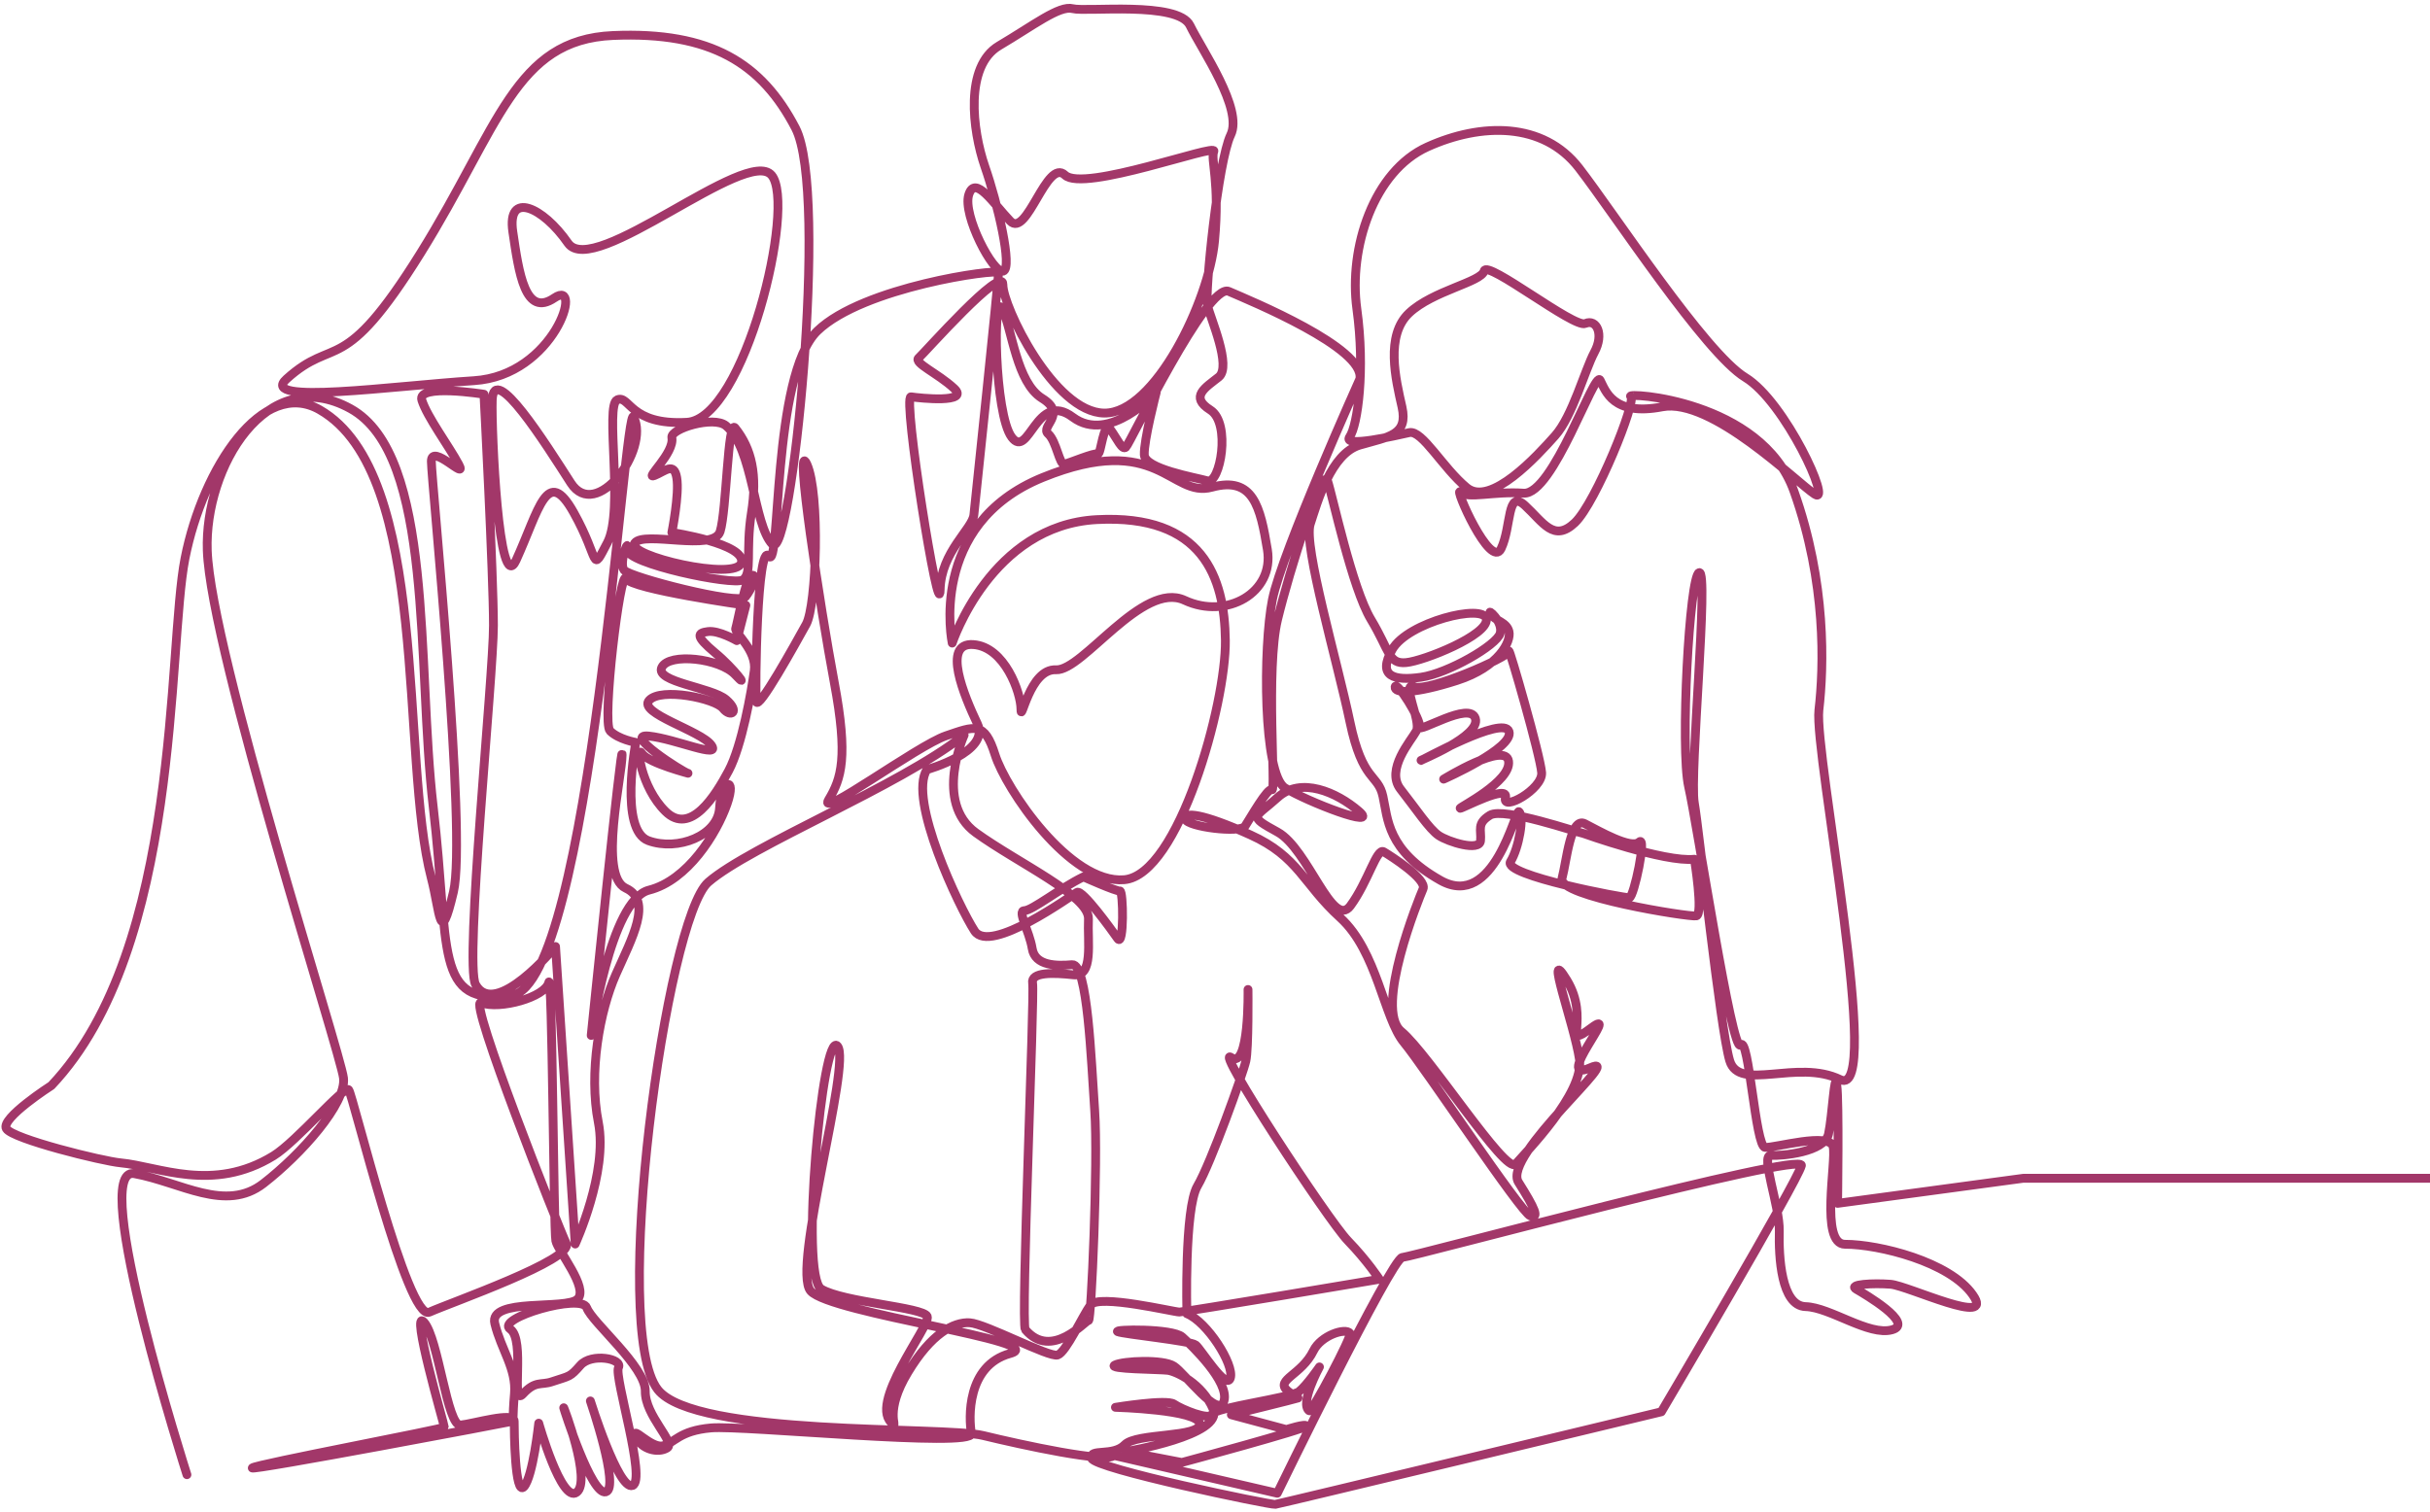<svg width="551" height="343" viewBox="0 0 551 343" fill="none" xmlns="http://www.w3.org/2000/svg">
<path d="M42.386 334.477C42.386 334.477 19.946 264.268 30.459 266.204C40.972 268.11 51.147 275.119 59.754 268.418C68.361 261.747 78.536 250.281 77.891 244.533C77.245 238.815 47.796 147.918 46.997 124.832C46.352 106.05 60.369 82.165 79.458 92.678C98.548 103.191 94.429 150.623 98.24 183.084C102.052 215.545 98.24 228.302 116.069 225.751C133.898 223.199 141.614 90.527 143.674 94.584C147.393 102.023 135.19 118.469 129.441 109.555C123.724 100.64 111.889 81.827 111.612 90.772C111.397 97.474 113.057 135.806 117.022 127.076C122.279 115.549 124.031 105.435 130.087 116.256C136.142 127.076 133.898 130.365 137.741 123.049C141.553 115.733 137.095 91.848 139.954 90.68C142.813 89.512 142.721 96.521 155.754 95.783C168.819 95.045 180.592 46.446 174.967 39.745C169.341 33.074 134.544 63.414 128.796 55.145C123.078 46.876 114.901 43.249 116.285 52.594C117.668 61.939 119.051 72.114 125.722 67.564C132.392 63.014 125.814 85.178 107.462 86.346C89.111 87.514 58.371 91.91 64.98 85.946C76.077 75.925 77.552 86.039 95.382 57.389C113.211 28.74 116.715 9.005 139.001 8.052C161.288 7.099 172.753 14.415 180.377 29.047C188.031 43.679 179.424 127.968 175.12 123.449C170.817 118.899 170.817 101.654 164.607 96.552C161.81 94.246 151.973 97.228 152.342 99.257C152.988 102.761 145.979 108.817 148.377 107.864C150.775 106.911 152.834 104.698 153.449 108.356C154.094 112.014 152.342 120.775 152.342 120.775C152.342 120.775 169.218 123.326 168.112 127.63C167.005 131.933 141.86 126.031 143.92 123.172C145.979 120.313 161.81 125.232 163.286 120.559C164.761 115.887 165.007 94.984 166.667 97.043C170.479 101.808 171.77 107.71 170.387 116.317C169.003 124.924 170.663 130.15 168.419 131.533C166.206 132.886 141.768 127.783 142.229 124.617C142.721 121.42 140.231 127.722 141.522 129.32C142.782 130.919 167.466 137.282 168.973 135.437C170.479 133.593 171.893 130.15 170.479 130.488C169.065 130.826 167.22 141.462 166.821 142.508C166.421 143.553 171.678 147.457 171.032 152.129C170.387 156.832 168.235 169.159 165.222 174.815C162.21 180.471 156.554 189.632 150.898 184.037C145.241 178.473 144.135 168.667 145.58 170.911C147.024 173.124 156.953 175.614 155.939 175.368C154.894 175.122 140.969 166.3 147.117 166.946C153.234 167.591 163.593 172.264 161.288 169.005C158.982 165.747 144.504 161.751 147.209 158.83C149.914 155.879 162.179 158.431 163.931 160.675C165.683 162.888 167.897 161.474 164.638 158.677C161.38 155.879 148.408 154.711 150.068 151.361C151.727 148.01 163.193 149.301 166.698 153.021C170.202 156.771 166.544 151.668 162.087 148.01C157.63 144.26 158.091 143.553 160.55 143.245C163.009 142.938 167.067 145.305 167.067 145.305L169.126 137.282C169.126 137.282 143.182 133.624 141.922 131.226C140.661 128.828 136.419 163.841 138.325 165.778C140.231 167.714 144.166 168.39 144.166 168.39C144.166 168.39 140.354 188.248 147.024 190.677C153.695 193.105 162.825 189.509 163.163 183.238C163.47 176.967 167.19 175.706 164.853 182.377C162.517 189.048 155.939 199.683 147.147 201.897C138.325 204.11 134.052 234.85 134.052 234.85C134.052 234.85 141.061 166.331 141.061 171.218C141.061 176.106 135.651 198.546 141.86 201.436C148.069 204.294 143.305 212.748 139.647 221.017C135.989 229.286 133.437 243.303 135.681 254.615C137.895 265.928 130.425 282.158 130.425 282.158L125.968 214.684C125.968 214.684 112.258 231.315 107.831 223.292C105.28 218.681 111.889 153.328 111.889 141.862C111.889 130.396 109.737 89.42 109.737 89.42C109.737 89.42 94.459 86.961 95.658 90.772C96.857 94.584 101.868 101.286 104.019 105.343C106.171 109.401 97.81 100.333 97.81 104.636C97.81 108.94 105.925 189.17 102.821 202.296C99.716 215.422 99.808 206.815 97.81 199.192C90.617 171.71 97.81 107.495 72.511 92.955C59.6 85.516 46.014 106.081 41.956 126.615C37.898 147.149 41.249 214.961 11.646 246.223C11.646 246.223 0.058 253.662 1.441 255.999C2.824 258.335 23.297 263.376 27.324 263.745C35.962 264.544 48.227 270.631 62.029 262.147C67.255 258.919 78.106 246.07 79.059 247.176C80.012 248.283 92.43 299.864 97.349 297.62C102.298 295.407 130.148 285.693 128.396 282.035C126.644 278.377 106.048 226.335 109.061 227.441C113.364 229.04 123.631 226.181 124.431 222.831C125.23 219.48 125.537 279.023 126.029 281.42C126.521 283.818 133.499 292.087 130.978 294.639C128.458 297.19 110.751 294.239 112.196 300.202C113.641 306.166 117.145 310.47 116.653 316.126C116.162 321.782 116.53 322.243 116.069 322.397C115.578 322.55 56.404 333.74 57.203 332.94C58.002 332.141 100.761 324.087 100.761 323.688C100.761 323.288 92.892 296.237 96.15 299.895C99.408 303.553 101.407 323.534 104.419 323.227C107.432 322.919 116.592 320.122 116.592 322.335C116.592 324.548 116.746 339.519 118.805 337.213C120.865 334.908 122.156 322.796 122.156 322.796C122.156 322.796 127.32 341.086 130.763 338.473C134.206 335.861 127.75 318.892 127.812 319.292C127.904 319.691 134.114 339.273 137.372 338.381C140.63 337.521 133.868 317.755 133.868 317.755C133.868 317.755 140.231 338.135 143.428 336.936C146.625 335.738 139.216 312.252 140.231 310.193C141.276 308.133 134.114 306.842 131.624 309.64C129.165 312.437 129.287 312.007 125.168 313.39C122.648 314.251 121.418 313.082 118.559 316.187C115.701 319.292 119.205 303.891 115.701 301.463C112.165 299.034 131.87 293.255 133.038 296.606C134.237 299.957 146.41 309.978 146.317 315.542C146.225 321.105 153.326 327.161 151.266 328.422C149.207 329.682 145.364 328.729 144.196 325.87C143.028 323.011 147.608 328.575 150.313 327.93C153.019 327.284 153.91 324.518 161.226 323.872C168.542 323.227 220.923 328.483 220.277 325.132C219.632 321.782 219.171 309.701 229.038 306.996C238.905 304.291 188.277 297.928 183.82 292.825C179.424 287.814 193.103 241.213 189.906 237.278C186.556 233.128 181.268 289.321 186.217 292.364C191.167 295.376 209.395 296.483 210.256 298.573C211.117 300.664 196.3 318.831 202.571 323.042C203.432 323.626 200.542 320.06 205.86 311.269C211.178 302.446 216.25 299.803 219.878 300.018C223.474 300.233 237.922 307.98 239.828 307.334C241.733 306.689 245.453 298.512 247.267 295.991C249.08 293.47 266.172 297.59 267.432 297.59C268.692 297.59 312.773 290.151 312.773 290.151C312.773 290.151 310.068 286.001 305.611 281.39C301.153 276.779 275.055 236.971 279.174 239.86C283.324 242.719 282.986 224.429 282.986 224.429C282.986 224.429 283.14 237.801 282.494 240.66C281.849 243.518 274.533 263.899 271.52 269.002C268.508 274.104 269.123 297.958 269.123 297.958C273.734 299.803 279.882 309.486 278.99 312.529C278.129 315.542 272.32 306.012 271.121 305.059C269.922 304.106 254.736 302.6 253.445 302.047C252.185 301.494 265.864 301.248 268.077 303.246C270.291 305.244 278.744 313.421 277.545 317.724C276.346 322.028 268.631 311.422 266.172 309.855C263.712 308.256 254.706 308.656 252.8 309.609C250.894 310.562 262.975 310.562 264.819 310.808C266.663 311.054 272.627 313.759 275.086 319.63C277.545 325.532 255.259 329.252 255.259 329.252L267.985 331.711C267.985 331.711 296.327 324.057 296.235 323.442C296.143 322.796 291.686 324.241 291.686 324.241L279.205 320.89C279.205 320.89 294.022 317.232 294.298 317.109C294.575 316.986 292.884 316.31 291.87 315.388C289.165 312.929 295.128 311.884 297.833 306.35C299.524 302.908 305.088 301.063 306.133 302.416C306.625 303.031 297.434 320.399 296.881 319.999C294.606 318.37 299.186 310.039 299.186 310.039C299.186 310.039 296.327 314.189 294.575 315.603C292.823 317.048 275.393 319.261 274.84 320.767C274.287 322.274 267.893 319.63 266.202 318.462C264.512 317.294 252.923 319.2 252.923 319.2C252.923 319.2 271.705 319.722 272.012 322.919C272.32 326.116 257.687 324.948 255.044 327.684C252.4 330.45 246.867 328.422 247.513 330.758C248.158 333.094 288.058 341.363 289.165 341.209C290.272 341.056 376.712 320.214 376.712 320.214C376.712 320.214 407.759 267.68 408.466 264.36C409.173 261.009 320.366 285.048 317.968 285.201C315.57 285.355 289.626 338.689 289.626 338.689L252.585 330.112C250.986 331.926 231.774 327.745 222.921 325.594C214.098 323.442 157.507 325.901 149.145 315.173C138.294 301.248 151.051 208.383 160.611 200.083C170.171 191.814 203.985 178.258 218.402 166.884L218.617 166.73C218.617 166.73 211.701 181.947 221.261 188.863C230.821 195.78 247.051 203.188 246.806 208.444C246.56 213.701 248.004 221.57 243.455 221.109C238.905 220.617 233.68 220.402 234.141 223.015C234.633 225.628 231.436 300.325 232.481 301.555C238.475 308.656 246.252 299.342 246.836 299.495C247.451 299.649 249.019 263.376 248.22 251.91C247.42 240.444 246.621 218.496 243.117 218.804C239.612 219.111 234.694 219.111 234.049 215.146C233.403 211.18 230.575 206.538 232.296 206.538C234.018 206.538 240.412 201.436 245.668 198.884C245.668 198.884 253.138 202.235 253.937 202.081C254.736 201.927 254.89 214.961 253.445 212.902C252.001 210.842 245.453 201.743 244.223 202.389C242.963 203.034 224.488 216.56 220.984 211.149C217.48 205.739 205.86 181.301 210.164 174.569C210.164 174.569 224.642 170.542 221.63 164.179C218.617 157.816 213.514 145.704 220.677 146.196C227.839 146.688 231.497 157.17 231.497 160.828C231.497 164.486 233.403 151.607 239.459 151.914C245.514 152.221 259.04 131.687 268.6 136.144C278.16 140.602 288.98 134.392 287.382 124.678C285.784 114.965 284.185 107.956 274.809 110.507C265.403 113.059 262.698 97.627 236.446 108.294C210.194 118.961 215.912 145.858 215.912 145.858C215.912 145.858 224.673 119.115 248.711 117.854C272.75 116.594 277.668 130.919 277.853 145.243C278.037 159.568 267.247 198.485 254.921 199.53C242.594 200.575 228.024 178.842 225.626 171.188C223.228 163.534 221.015 164.671 214.498 166.884C207.981 169.097 185.049 186.158 187.908 181.363C190.767 176.598 192.365 171.803 189.169 154.773C185.972 137.743 179.947 98.58 182.959 105.282C185.972 111.952 185.172 137.282 182.805 141.585C180.408 145.889 171.831 161.474 171.493 159.107C171.186 156.709 171.647 122.65 174.352 126.154C177.057 129.658 174.997 85.086 185.326 75.064C195.685 65.043 226.241 60.894 226.394 61.846C226.548 62.799 221.138 113.581 220.83 116.748C220.523 119.945 213.361 125.17 213.176 133.777C213.023 142.385 204.569 89.697 206.567 90.004C208.565 90.311 220.031 91.51 216.342 88.098C212.684 84.686 207.028 82.288 208.319 81.182C209.58 80.075 227.501 59.787 227.409 64.552C227.317 69.316 238.936 93.57 250.402 93.693C261.868 93.785 274.133 68.24 275.393 54.684C276.654 41.159 274.441 36.209 275.24 34.304C276.039 32.398 245.637 43.71 241.488 39.714C237.338 35.748 232.88 54.131 229.069 50.135C225.257 46.169 221.107 39.56 219.662 44.171C218.218 48.782 225.226 62.154 227.47 61.508C229.683 60.863 226.21 46.077 223.32 37.777C220.462 29.508 218.709 15.03 226.517 10.388C234.325 5.777 240.196 1.166 243.24 1.965C246.252 2.765 267.124 0.213 269.83 5.777C272.535 11.341 281.941 24.713 279.052 30.615C276.193 36.517 273.15 66.427 273.795 69.285C274.441 72.144 279.359 83.118 276.346 85.516C273.334 87.914 269.676 89.973 274.441 92.986C279.205 95.998 276.654 109.862 273.795 109.063C270.936 108.263 259.624 106.358 259.47 103.161C259.317 99.964 262.175 88.99 262.175 88.99C262.175 88.99 251.539 100.824 243.24 94.615C234.971 88.406 233.311 104.39 229.407 99.165C225.472 93.969 225.042 65.412 227.286 70.085C229.499 74.757 230.483 86.746 236.293 90.342C242.133 93.939 235.77 96.705 237.676 98.396C239.582 100.087 240.227 105.62 241.395 105.282C242.563 104.974 248.189 102.638 248.927 102.945C249.664 103.253 250.187 95.199 251.785 97.412C253.384 99.626 254.429 102.177 255.29 101.439C256.15 100.701 273.764 63.968 278.621 66.088C283.509 68.21 309.607 78.938 308.347 85.946C308.347 85.946 290.671 125.263 288.519 135.991C286.368 146.75 286.368 175.614 291.378 178.719C296.389 181.824 313.111 188.279 308.101 183.975C303.09 179.672 294.975 176.106 289.718 180.871C284.462 185.635 282.802 184.928 289.718 188.74C296.635 192.552 302.137 210.934 306.195 205.463C310.252 199.96 312.158 192.244 313.757 193.197C315.355 194.15 323.624 199.407 322.671 201.62C321.718 203.833 311.543 228.825 317.722 233.928C323.932 239.03 341.453 266.542 343.666 264.022C345.88 261.47 359.252 247.945 358.145 240.291C357.038 232.636 349.876 213.393 355.286 222.308C360.696 231.222 354.026 238.231 360.85 233.128C367.705 228.026 351.935 246.008 360.543 242.197C369.15 238.385 340.5 262.085 344.312 268.141C348.124 274.197 349.077 276.41 347.017 275.795C344.958 275.15 322.979 242.043 318.368 236.479C313.757 230.915 312.312 215.791 303.889 208.137C295.467 200.483 294.483 194.304 283.509 189.355C272.535 184.406 268.323 184.098 268.784 185.82C269.276 187.541 281.203 189.048 282.31 187.388C283.417 185.728 287.474 178.473 288.427 179.119C289.38 179.764 286.982 151.668 289.687 140.509C292.393 129.382 299.862 105.651 301 109.001C302.137 112.352 306.564 133.347 310.867 140.509C315.171 147.672 314.802 150.654 318.829 150.285C322.856 149.916 337.519 144.045 337.027 140.417C336.504 136.79 319.198 141.124 315.693 147.303C312.189 153.482 316.124 154.465 322.21 153.605C328.297 152.744 339.394 146.35 340.162 143.645C340.931 140.94 336.904 137.651 338.01 139.28C339.117 140.909 341.638 141.063 342.16 143.245C342.683 145.428 339.947 151.268 330.356 154.342C320.765 157.416 316.124 157.324 316.339 155.787C316.585 154.25 322.272 163.195 321.872 164.855C321.472 166.515 333.246 158.892 334.537 162.949C335.797 167.007 321.811 172.51 322.118 172.51C322.425 172.51 340.9 162.15 342.16 165.9C343.421 169.651 327.344 176.721 327.344 176.721C327.344 176.721 341.422 168.052 342.068 172.663C342.714 177.274 330.756 183.176 331.094 183.33C331.401 183.484 342.222 177.674 341.361 180.932C340.5 184.191 349.784 179.026 349.569 175.276C349.323 171.526 342.099 146.473 342.16 147.733C342.222 148.994 323.778 157.047 320.673 155.756C317.568 154.496 322.333 163.564 321.165 165.778C319.966 167.991 314.095 174.538 317.568 178.996C321.073 183.453 324.085 188.064 326.237 189.509C328.389 190.953 335.459 193.167 335.705 190.707C335.951 188.248 334.752 186.804 337.857 184.898C340.961 182.992 357.838 188.863 359.067 189.048C359.067 189.048 377.419 195.626 384.212 194.888C384.212 194.888 386.241 207.399 384.643 207.737C383.044 208.045 353.134 203.28 354.18 199.253C355.255 195.226 356.085 185.144 359.375 186.834C362.664 188.525 369.888 192.675 371.67 190.984C373.484 189.293 370.502 203.495 369.457 203.618C368.381 203.71 340.593 198.515 342.498 195.441C344.404 192.367 345.695 185.051 344.404 184.098C343.574 183.484 338.81 206.508 326.637 199.683C314.464 192.828 314.71 185.666 313.572 180.594C312.466 175.491 308.961 177.428 306.103 163.749C303.244 150.07 295.497 123.756 297.096 118.869C298.694 113.981 301.768 102.853 308.347 100.947C314.925 99.041 319.321 98.734 317.907 92.34C316.462 85.977 314.095 76.11 319.505 71.007C324.915 65.904 335.889 63.998 336.535 61.447C337.18 58.895 356.915 74.511 359.467 73.374C362.018 72.267 363.77 75.772 361.526 79.891C359.313 84.04 356.577 94.369 352.612 98.826C348.646 103.284 337.98 115.057 332.569 110.6C327.159 106.142 322.487 97.504 319.567 98.119C316.646 98.765 304.227 101.685 306.041 99.072C307.855 96.459 309.576 83.918 307.67 70.085C305.764 56.252 311.482 38.822 323.655 33.32C335.828 27.817 349.907 27.602 358.022 38.085C366.137 48.598 386.671 80.106 395.74 85.608C404.808 91.111 415.567 114.75 411.509 112.106C407.451 109.493 388.116 90.127 376.896 92.279C365.676 94.431 364.078 88.621 362.817 86.223C361.557 83.825 352.151 112.321 345.48 111.86C338.81 111.368 332.815 113.213 331.155 111.614C329.495 110.016 338.01 129.443 340.377 124.433C342.775 119.422 341.638 110.815 345.788 114.657C349.937 118.469 352.304 123.08 357.1 118.561C361.864 114.012 371.179 90.865 369.765 89.912C368.32 88.959 399.367 90.619 406.775 111.399C414.183 132.179 413.569 151.268 412.431 161.074C411.325 170.85 427.063 249.666 417.288 244.871C407.513 240.106 394.356 247.73 392.205 240.567C390.053 233.405 385.288 188.433 384.181 182.07C383.075 175.706 387.532 129.228 385.288 129.873C383.075 130.519 380.954 169.897 382.89 178.412C384.858 186.926 392.758 239.215 394.664 237.002C396.57 234.788 398.014 260.087 400.228 260.241C402.441 260.394 414.86 256.736 415.659 260.087C416.458 263.438 412.585 282.22 418.364 282.22C426.018 282.22 442.095 286.185 447.321 293.686C452.577 301.155 432.689 291.626 428.693 291.288C424.727 290.981 418.979 291.288 420.885 292.395C422.791 293.501 434.257 300.202 429 301.616C423.744 303.061 414.983 296.514 409.419 296.36C403.855 296.206 403.302 284.986 403.455 279.238C403.578 273.49 399.09 261.901 401.549 262.054C404.009 262.208 413.722 261.347 414.614 257.198C415.505 253.048 415.966 242.565 416.489 246.162C417.012 249.759 416.673 272.936 416.673 272.936L458.787 267.249H622.046" stroke="#A23769" stroke-width="2" stroke-miterlimit="10" stroke-linecap="round" stroke-linejoin="round"/>
</svg>
